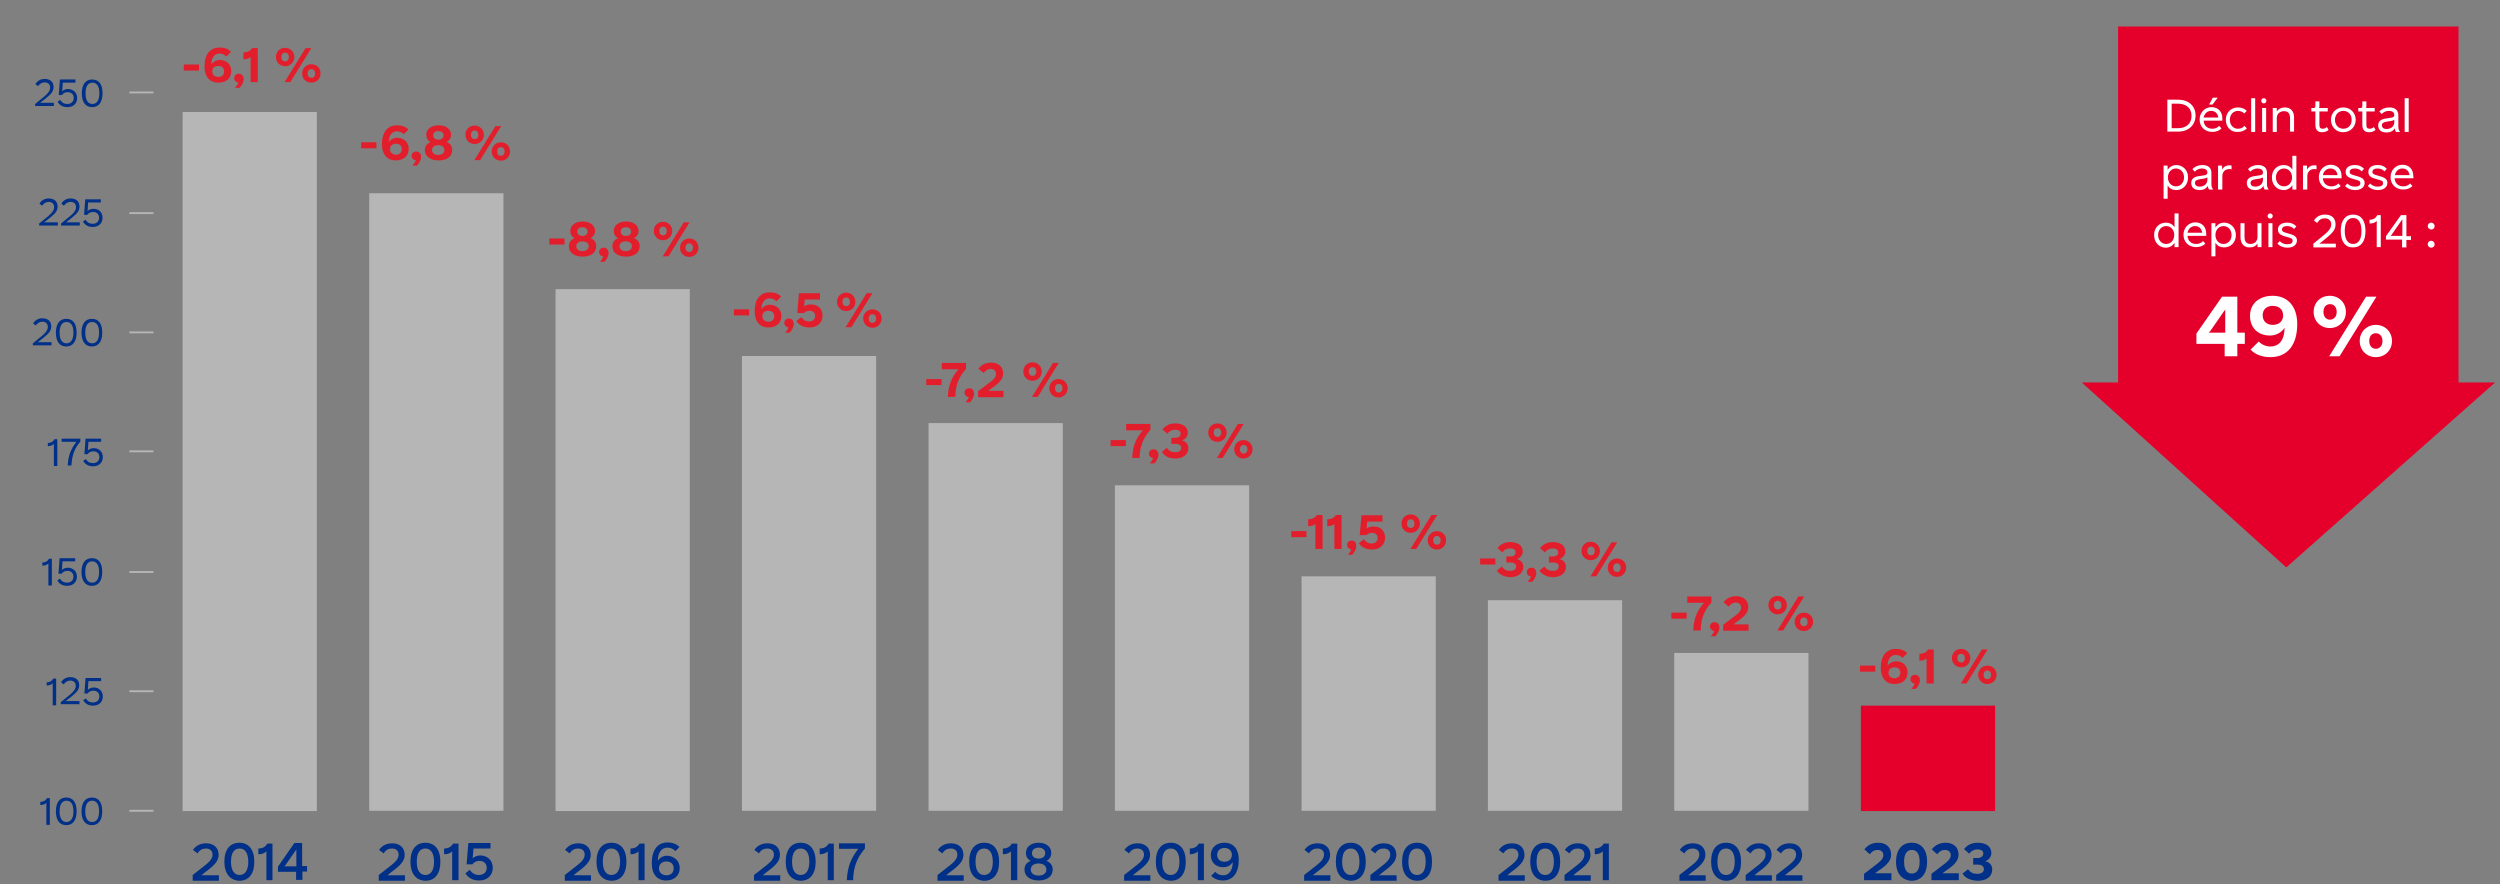 <?xml version="1.0" encoding="utf-8"?>
<!-- Generator: Adobe Illustrator 28.2.0, SVG Export Plug-In . SVG Version: 6.00 Build 0)  -->
<svg version="1.1" id="Layer_1" xmlns="http://www.w3.org/2000/svg" xmlns:xlink="http://www.w3.org/1999/xlink" x="0px" y="0px"
	 viewBox="0 0 868 307" style="enable-background:new 0 0 868 307;" xml:space="preserve">
<rect x="0" y="0" width="868" height="307" fill="#808080" stroke="none"/>
<style type="text/css">
	.st0{fill:none;}
	.st1{enable-background:new    ;}
	.st2{fill:#003087;}
	.st3{fill:#B6B6B7;}
	.st4{fill:#E4002B;}
	.st5{fill:#FFFFFF;}
	.st6{fill:#E31E2C;}
	.st7{fill:none;stroke:#B6B6B7;stroke-width:0.655;stroke-miterlimit:10;}
</style>
<g id="Guides">
</g>
<g id="charts">
	<g>
		<g>
			<line class="st0" x1="54.3" y1="281.5" x2="701.8" y2="281.5"/>
		</g>
		<g>
			<g>
				<g class="st1">
					<path class="st2" d="M17.3,277v9.4h-1.2v-7.7c-0.5,0.6-1.3,0.8-2.1,0.8v-1.1c1.1,0,1.8-0.4,2.3-1.3H17.3z"/>
					<path class="st2" d="M19.4,281.7c0-3.2,1.4-4.8,3.6-4.8c2.3,0,3.6,1.6,3.6,4.8s-1.4,4.8-3.6,4.8
						C20.8,286.5,19.4,284.9,19.4,281.7z M25.5,281.7c0-2.5-0.9-3.7-2.4-3.7c-1.5,0-2.4,1.2-2.4,3.7s0.9,3.7,2.4,3.7
						C24.5,285.4,25.5,284.2,25.5,281.7z"/>
					<path class="st2" d="M28.3,281.7c0-3.2,1.4-4.8,3.6-4.8c2.3,0,3.6,1.6,3.6,4.8s-1.4,4.8-3.6,4.8
						C29.7,286.5,28.3,284.9,28.3,281.7z M34.4,281.7c0-2.5-0.9-3.7-2.4-3.7c-1.5,0-2.4,1.2-2.4,3.7s0.9,3.7,2.4,3.7
						S34.4,284.2,34.4,281.7z"/>
				</g>
				<g class="st1">
					<path class="st2" d="M19.5,235.5v9.4h-1.2v-7.7c-0.5,0.6-1.3,0.8-2.1,0.8v-1.1c1.1,0,1.8-0.4,2.3-1.3H19.5z"/>
				</g>
				<g class="st1">
					<path class="st2" d="M21.1,244.8v-1l3.3-2.7c1.3-1.1,1.9-2,1.9-3c0-1.1-0.7-1.8-1.9-1.8c-0.9,0-1.6,0.4-2.3,1.3l-0.9-0.7
						c0.7-1.2,1.9-1.8,3.2-1.8c2,0,3.1,1.1,3.1,2.8c0,1.2-0.5,2.2-2.4,3.7c-0.8,0.7-1.4,1.1-2.3,1.8h4.8v1.1H21.1z"/>
				</g>
				<g class="st1">
					<path class="st2" d="M35.7,241.8c0,1.9-1.3,3.2-3.4,3.2c-1.6,0-2.8-0.7-3.4-1.9l0.9-0.6c0.6,1,1.4,1.4,2.5,1.4
						c1.3,0,2.2-0.8,2.2-2.1c0-1.2-0.8-2-2.1-2c-0.9,0-1.6,0.4-2,1h-1.1l0.4-5.4h5.4v1.1h-4.4l-0.2,3c0.5-0.5,1.2-0.8,2.1-0.8
						C34.4,238.7,35.7,240,35.7,241.8z"/>
				</g>
				<g class="st1">
					<path class="st2" d="M18,193.9v9.4h-1.2v-7.7c-0.5,0.6-1.3,0.8-2.1,0.8v-1.1c1.1,0,1.8-0.4,2.3-1.3H18z"/>
					<path class="st2" d="M26.7,200.2c0,1.9-1.3,3.2-3.4,3.2c-1.6,0-2.8-0.7-3.4-1.9l0.9-0.6c0.6,1,1.4,1.4,2.5,1.4
						c1.3,0,2.2-0.8,2.2-2.1c0-1.2-0.8-2-2.1-2c-0.9,0-1.6,0.4-2,1h-1.1l0.4-5.4h5.4v1.1h-4.4l-0.2,3c0.5-0.5,1.2-0.8,2.1-0.8
						C25.5,197.2,26.7,198.4,26.7,200.2z"/>
					<path class="st2" d="M28.3,198.6c0-3.2,1.4-4.8,3.6-4.8c2.3,0,3.6,1.6,3.6,4.8s-1.4,4.8-3.6,4.8
						C29.7,203.4,28.3,201.8,28.3,198.6z M34.4,198.6c0-2.5-0.9-3.7-2.4-3.7c-1.5,0-2.4,1.2-2.4,3.7s0.9,3.7,2.4,3.7
						C33.5,202.3,34.4,201.1,34.4,198.6z"/>
				</g>
				<g class="st1">
					<path class="st2" d="M19.9,152.4v9.4h-1.2v-7.7c-0.5,0.6-1.3,0.8-2.1,0.8v-1.1c1.1,0,1.8-0.4,2.3-1.3H19.9z"/>
					<path class="st2" d="M23.5,161.7c0.2-3.5,1-5.6,3-8.3h-5.1v-1.1h6.5v1c-2.1,2.5-2.9,4.8-3.1,8.3H23.5z"/>
					<path class="st2" d="M35.7,158.7c0,1.9-1.3,3.2-3.4,3.2c-1.6,0-2.8-0.7-3.4-1.9l0.9-0.6c0.6,1,1.4,1.4,2.5,1.4
						c1.3,0,2.2-0.8,2.2-2.1c0-1.2-0.8-2-2.1-2c-0.9,0-1.6,0.4-2,1h-1.1l0.4-5.4h5.4v1.1h-4.4l-0.2,3c0.5-0.5,1.2-0.8,2.1-0.8
						C34.4,155.6,35.7,156.9,35.7,158.7z"/>
				</g>
				<g class="st1">
					<path class="st2" d="M11.4,120.2v-1l3.3-2.7c1.3-1.1,1.9-2,1.9-3c0-1.1-0.7-1.8-1.9-1.8c-0.9,0-1.6,0.4-2.3,1.3l-0.9-0.7
						c0.7-1.2,1.9-1.8,3.2-1.8c2,0,3.1,1.1,3.1,2.8c0,1.2-0.5,2.2-2.4,3.7c-0.8,0.7-1.4,1.1-2.3,1.8h4.8v1.1H11.4z"/>
					<path class="st2" d="M19.4,115.5c0-3.2,1.4-4.8,3.6-4.8c2.3,0,3.6,1.6,3.6,4.8s-1.4,4.8-3.6,4.8
						C20.8,120.3,19.4,118.7,19.4,115.5z M25.5,115.5c0-2.5-0.9-3.7-2.4-3.7c-1.5,0-2.4,1.2-2.4,3.7s0.9,3.7,2.4,3.7
						C24.5,119.2,25.5,118,25.5,115.5z"/>
					<path class="st2" d="M28.3,115.5c0-3.2,1.4-4.8,3.6-4.8c2.3,0,3.6,1.6,3.6,4.8s-1.4,4.8-3.6,4.8
						C29.7,120.3,28.3,118.7,28.3,115.5z M34.4,115.5c0-2.5-0.9-3.7-2.4-3.7c-1.5,0-2.4,1.2-2.4,3.7s0.9,3.7,2.4,3.7
						S34.4,118,34.4,115.5z"/>
				</g>
				<g class="st1">
					<path class="st2" d="M13.6,78.6v-1l3.3-2.7c1.3-1.1,1.9-2,1.9-3c0-1.1-0.7-1.8-1.9-1.8c-0.9,0-1.6,0.4-2.3,1.3l-0.9-0.7
						c0.7-1.2,1.9-1.8,3.2-1.8c2,0,3.1,1.1,3.1,2.8c0,1.2-0.5,2.2-2.4,3.7c-0.8,0.7-1.4,1.1-2.3,1.8h4.8v1.1H13.6z"/>
				</g>
				<g class="st1">
					<path class="st2" d="M21.2,78.6v-1l3.3-2.7c1.3-1.1,1.9-2,1.9-3c0-1.1-0.7-1.8-1.9-1.8c-0.9,0-1.6,0.4-2.3,1.3l-0.9-0.7
						c0.7-1.2,1.9-1.8,3.2-1.8c2,0,3.1,1.1,3.1,2.8c0,1.2-0.5,2.2-2.4,3.7c-0.8,0.7-1.4,1.1-2.3,1.8h4.8v1.1H21.2z"/>
				</g>
				<g class="st1">
					<path class="st2" d="M35.6,75.6c0,1.9-1.3,3.2-3.4,3.2c-1.6,0-2.8-0.7-3.4-1.9l0.9-0.6c0.6,1,1.4,1.4,2.5,1.4
						c1.3,0,2.2-0.8,2.2-2.1c0-1.2-0.8-2-2.1-2c-0.9,0-1.6,0.4-2,1h-1.1l0.4-5.4H35v1.1h-4.4l-0.2,3c0.5-0.5,1.2-0.8,2.1-0.8
						C34.4,72.5,35.6,73.8,35.6,75.6z"/>
				</g>
				<g class="st1">
					<path class="st2" d="M12.2,37.1v-1l3.3-2.7c1.3-1.1,1.9-2,1.9-3c0-1.1-0.7-1.8-1.9-1.8c-0.9,0-1.6,0.4-2.3,1.3l-0.9-0.7
						c0.7-1.2,1.9-1.8,3.2-1.8c2,0,3.1,1.1,3.1,2.8c0,1.2-0.5,2.2-2.4,3.7c-0.8,0.7-1.4,1.1-2.3,1.8h4.8v1.1H12.2z"/>
				</g>
				<g class="st1">
					<path class="st2" d="M26.8,34c0,1.9-1.3,3.2-3.4,3.2c-1.6,0-2.8-0.7-3.4-1.9l0.9-0.6c0.6,1,1.4,1.4,2.5,1.4
						c1.3,0,2.2-0.8,2.2-2.1c0-1.2-0.8-2-2.1-2c-0.9,0-1.6,0.4-2,1h-1.1l0.4-5.4h5.4v1.1h-4.4l-0.2,3c0.5-0.5,1.2-0.8,2.1-0.8
						C25.5,31,26.8,32.2,26.8,34z"/>
					<path class="st2" d="M28.4,32.4c0-3.2,1.4-4.8,3.6-4.8c2.3,0,3.6,1.6,3.6,4.8s-1.4,4.8-3.6,4.8C29.8,37.2,28.4,35.6,28.4,32.4z
						 M34.5,32.4c0-2.5-0.9-3.7-2.4-3.7c-1.5,0-2.4,1.2-2.4,3.7s0.9,3.7,2.4,3.7C33.5,36.1,34.5,34.9,34.5,32.4z"/>
				</g>
			</g>
			<line class="st0" x1="46.5" y1="281.5" x2="46.5" y2="32.2"/>
			<g>
				<g>
					<line class="st0" x1="46.5" y1="281.5" x2="62.7" y2="281.5"/>
					<line class="st0" x1="38.7" y1="240" x2="54.9" y2="240"/>
					<line class="st0" x1="38.7" y1="198.4" x2="54.9" y2="198.4"/>
					<line class="st0" x1="38.7" y1="156.9" x2="54.9" y2="156.9"/>
					<line class="st0" x1="38.7" y1="115.3" x2="54.9" y2="115.3"/>
					<line class="st0" x1="38.7" y1="73.8" x2="54.9" y2="73.8"/>
					<line class="st0" x1="38.7" y1="32.2" x2="54.9" y2="32.2"/>
				</g>
			</g>
		</g>
		<g>
			<g>
				<g>
					<rect x="63.4" y="38.9" class="st3" width="46.6" height="242.7"/>
					<rect x="128.2" y="67.1" class="st3" width="46.6" height="214.4"/>
					<rect x="192.9" y="100.4" class="st3" width="46.6" height="181.2"/>
					<rect x="257.6" y="123.6" class="st3" width="46.6" height="157.9"/>
					<rect x="322.4" y="146.9" class="st3" width="46.6" height="134.6"/>
					<rect x="387.1" y="168.5" class="st3" width="46.6" height="113"/>
					<rect x="451.9" y="200.1" class="st3" width="46.6" height="81.4"/>
					<rect x="516.6" y="208.4" class="st3" width="46.6" height="73.1"/>
					<rect x="581.3" y="226.7" class="st3" width="46.6" height="54.8"/>
					<rect x="646.1" y="245" class="st4" width="46.6" height="36.6"/>
				</g>
			</g>
		</g>
		<g>
			<g class="st1">
				<path class="st2" d="M647.2,305.6v-2.2l4.7-3.6c1.4-1.1,2-1.9,2-2.9c0-1.1-0.8-1.8-2-1.8c-1,0-1.9,0.4-2.7,1.5l-1.9-1.7
					c1.2-1.5,2.7-2.3,4.8-2.3c2.8,0,4.5,1.6,4.5,4.1c0,1.6-0.8,3-3.1,4.7c-0.8,0.6-1.9,1.3-2.5,1.8h5.7v2.4H647.2z"/>
				<path class="st2" d="M658.3,299.2c0-4.2,2.1-6.6,5.4-6.6c3.4,0,5.4,2.4,5.4,6.6s-2.1,6.6-5.4,6.6
					C660.5,305.7,658.3,303.4,658.3,299.2z M666.5,299.2c0-2.8-1-4.1-2.7-4.1c-1.7,0-2.7,1.3-2.7,4.1c0,2.8,1,4.1,2.7,4.1
					C665.5,303.3,666.5,301.9,666.5,299.2z"/>
				<path class="st2" d="M670.6,305.6v-2.2l4.7-3.6c1.4-1.1,2-1.9,2-2.9c0-1.1-0.8-1.8-2-1.8c-1,0-1.9,0.4-2.7,1.5l-1.9-1.7
					c1.2-1.5,2.8-2.3,4.8-2.3c2.8,0,4.5,1.6,4.5,4.1c0,1.6-0.8,3-3.1,4.7c-0.8,0.6-1.9,1.3-2.5,1.8h5.7v2.4H670.6z"/>
				<path class="st2" d="M681.4,303.3l1.9-1.5c0.9,1.2,1.8,1.6,3.2,1.6c1.4,0,2.3-0.6,2.3-1.6c0-1.1-0.8-1.6-2.2-1.6h-1.5v-2.3h1.5
					c1.2,0,2-0.6,2-1.6c0-0.9-0.8-1.4-2-1.4c-1.2,0-2.1,0.5-2.9,1.5l-1.8-1.6c1.2-1.5,2.8-2.2,4.8-2.2c3,0,4.7,1.4,4.7,3.6
					c0,1.3-1,2.5-2.2,2.8c1.6,0.3,2.5,1.4,2.5,2.9c0,2.4-1.9,3.9-5,3.9C684.2,305.7,682.3,304.9,681.4,303.3z"/>
			</g>
			<g class="st1">
				<path class="st2" d="M583.1,305.6v-1.8l4.6-3.6c1.6-1.3,2.3-2.3,2.3-3.5c0-1.3-0.9-2.1-2.3-2.1c-1.1,0-2.1,0.4-2.9,1.7l-1.6-1.2
					c1.1-1.6,2.7-2.3,4.6-2.3c2.7,0,4.3,1.6,4.3,4c0,1.6-0.8,3-3.2,4.9c-1,0.8-1.9,1.4-2.8,2.2h6.1v1.9H583.1z"/>
				<path class="st2" d="M594.1,299.2c0-4.3,2-6.6,5.2-6.6c3.2,0,5.2,2.3,5.2,6.6s-2,6.6-5.2,6.6
					C596.2,305.7,594.1,303.4,594.1,299.2z M602.3,299.2c0-3.1-1.2-4.6-3-4.6c-1.9,0-3,1.5-3,4.6s1.2,4.6,3,4.6
					S602.3,302.3,602.3,299.2z"/>
				<path class="st2" d="M606.1,305.6v-1.8l4.6-3.6c1.6-1.3,2.3-2.3,2.3-3.5c0-1.3-0.9-2.1-2.3-2.1c-1.1,0-2.1,0.4-2.9,1.7l-1.6-1.2
					c1.1-1.6,2.7-2.3,4.6-2.3c2.7,0,4.3,1.6,4.3,4c0,1.6-0.8,3-3.2,4.9c-1,0.8-1.9,1.4-2.8,2.2h6.1v1.9H606.1z"/>
				<path class="st2" d="M616.7,305.6v-1.8l4.6-3.6c1.6-1.3,2.3-2.3,2.3-3.5c0-1.3-0.9-2.1-2.3-2.1c-1.1,0-2.1,0.4-2.9,1.7l-1.6-1.2
					c1.1-1.6,2.7-2.3,4.6-2.3c2.7,0,4.3,1.6,4.3,4c0,1.6-0.8,3-3.2,4.9c-1,0.8-1.9,1.4-2.8,2.2h6.1v1.9H616.7z"/>
			</g>
			<g class="st1">
				<path class="st2" d="M520.3,305.6v-1.8l4.6-3.6c1.6-1.3,2.3-2.3,2.3-3.5c0-1.3-0.9-2.1-2.3-2.1c-1.1,0-2.1,0.4-2.9,1.7l-1.6-1.2
					c1.1-1.6,2.7-2.3,4.6-2.3c2.7,0,4.3,1.6,4.3,4c0,1.6-0.8,3-3.2,4.9c-1,0.8-1.9,1.4-2.8,2.2h6.1v1.9H520.3z"/>
				<path class="st2" d="M531.3,299.2c0-4.3,2-6.6,5.2-6.6c3.2,0,5.2,2.3,5.2,6.6s-2,6.6-5.2,6.6
					C533.3,305.7,531.3,303.4,531.3,299.2z M539.5,299.2c0-3.1-1.2-4.6-3-4.6c-1.9,0-3,1.5-3,4.6s1.2,4.6,3,4.6
					S539.5,302.3,539.5,299.2z"/>
				<path class="st2" d="M543.2,305.6v-1.8l4.6-3.6c1.6-1.3,2.3-2.3,2.3-3.5c0-1.3-0.9-2.1-2.3-2.1c-1.1,0-2.1,0.4-2.9,1.7l-1.6-1.2
					c1.1-1.6,2.7-2.3,4.6-2.3c2.7,0,4.3,1.6,4.3,4c0,1.6-0.8,3-3.2,4.9c-1,0.8-1.9,1.4-2.8,2.2h6.1v1.9H543.2z"/>
				<path class="st2" d="M558.6,292.8v12.8h-2.1v-10c-0.7,0.7-1.7,1-2.8,1v-2c1.5,0,2.5-0.6,3.1-1.7H558.6z"/>
			</g>
			<g class="st1">
				<path class="st2" d="M452.8,305.6v-1.8l4.6-3.6c1.6-1.3,2.3-2.3,2.3-3.5c0-1.3-0.9-2.1-2.3-2.1c-1.1,0-2.1,0.4-2.9,1.7l-1.6-1.2
					c1.1-1.6,2.7-2.3,4.6-2.3c2.7,0,4.3,1.6,4.3,4c0,1.6-0.8,3-3.2,4.9c-1,0.8-1.9,1.4-2.8,2.2h6.1v1.9H452.8z"/>
				<path class="st2" d="M463.8,299.2c0-4.3,2-6.6,5.2-6.6c3.2,0,5.2,2.3,5.2,6.6s-2,6.6-5.2,6.6
					C465.8,305.7,463.8,303.4,463.8,299.2z M472,299.2c0-3.1-1.2-4.6-3-4.6c-1.9,0-3,1.5-3,4.6s1.2,4.6,3,4.6S472,302.3,472,299.2z"
					/>
				<path class="st2" d="M475.8,305.6v-1.8l4.6-3.6c1.6-1.3,2.3-2.3,2.3-3.5c0-1.3-0.9-2.1-2.3-2.1c-1.1,0-2.1,0.4-2.9,1.7l-1.6-1.2
					c1.1-1.6,2.7-2.3,4.6-2.3c2.7,0,4.3,1.6,4.3,4c0,1.6-0.8,3-3.2,4.9c-1,0.8-1.9,1.4-2.8,2.2h6.1v1.9H475.8z"/>
				<path class="st2" d="M486.8,299.2c0-4.3,2-6.6,5.2-6.6c3.2,0,5.2,2.3,5.2,6.6s-2,6.6-5.2,6.6
					C488.8,305.7,486.8,303.4,486.8,299.2z M495,299.2c0-3.1-1.2-4.6-3-4.6c-1.9,0-3,1.5-3,4.6s1.2,4.6,3,4.6S495,302.3,495,299.2z"
					/>
			</g>
			<g class="st1">
				<path class="st2" d="M390.3,305.6v-1.8l4.6-3.6c1.6-1.3,2.3-2.3,2.3-3.5c0-1.3-0.9-2.1-2.3-2.1c-1.1,0-2.1,0.4-2.9,1.7l-1.6-1.2
					c1.1-1.6,2.7-2.3,4.6-2.3c2.7,0,4.3,1.6,4.3,4c0,1.6-0.8,3-3.2,4.9c-1,0.8-1.9,1.4-2.8,2.2h6.1v1.9H390.3z"/>
				<path class="st2" d="M401.3,299.2c0-4.3,2-6.6,5.2-6.6c3.2,0,5.2,2.3,5.2,6.6s-2,6.6-5.2,6.6
					C403.4,305.7,401.3,303.4,401.3,299.2z M409.5,299.2c0-3.1-1.2-4.6-3-4.6c-1.9,0-3,1.5-3,4.6s1.2,4.6,3,4.6
					S409.5,302.3,409.5,299.2z"/>
				<path class="st2" d="M418,292.8v12.8h-2.1v-10c-0.7,0.7-1.7,1-2.8,1v-2c1.5,0,2.5-0.6,3.1-1.7H418z"/>
				<path class="st2" d="M430.1,298.5c0,4.6-2,7.2-5.5,7.2c-1.7,0-3.1-0.6-4.1-1.6l1.4-1.4c0.8,0.8,1.6,1.2,2.8,1.2
					c2,0,3.3-1.7,3.3-4.6c-0.6,1.1-1.8,1.8-3.3,1.8c-2.6,0-4.3-1.7-4.3-4.2c0-2.6,1.9-4.3,4.7-4.3
					C428.3,292.6,430.1,294.8,430.1,298.5z M427.7,296.8c0-1.4-1-2.4-2.6-2.4c-1.5,0-2.5,1-2.5,2.4c0,1.5,1,2.4,2.5,2.4
					C426.7,299.2,427.7,298.3,427.7,296.8z"/>
			</g>
			<g class="st1">
				<path class="st2" d="M325.5,305.6v-1.8l4.6-3.6c1.6-1.3,2.3-2.3,2.3-3.5c0-1.3-0.9-2.1-2.3-2.1c-1.1,0-2.1,0.4-2.9,1.7l-1.6-1.2
					c1.1-1.6,2.7-2.3,4.6-2.3c2.7,0,4.3,1.6,4.3,4c0,1.6-0.8,3-3.2,4.9c-1,0.8-1.9,1.4-2.8,2.2h6.1v1.9H325.5z"/>
				<path class="st2" d="M336.5,299.2c0-4.3,2-6.6,5.2-6.6c3.2,0,5.2,2.3,5.2,6.6s-2,6.6-5.2,6.6
					C338.5,305.7,336.5,303.4,336.5,299.2z M344.7,299.2c0-3.1-1.2-4.6-3-4.6c-1.9,0-3,1.5-3,4.6s1.2,4.6,3,4.6
					S344.7,302.3,344.7,299.2z"/>
				<path class="st2" d="M353.2,292.8v12.8H351v-10c-0.7,0.7-1.7,1-2.8,1v-2c1.5,0,2.5-0.6,3.1-1.7H353.2z"/>
				<path class="st2" d="M355.7,301.9c0-1.5,0.8-2.5,2.2-3c-1.1-0.5-1.7-1.5-1.7-2.8c0-2,1.7-3.5,4.4-3.5c2.7,0,4.4,1.5,4.4,3.5
					c0,1.3-0.6,2.3-1.7,2.8c1.4,0.5,2.2,1.6,2.2,3c0,2.3-1.9,3.8-4.9,3.8C357.6,305.7,355.7,304.2,355.7,301.9z M363.3,301.9
					c0-1.3-1.1-2.1-2.7-2.1c-1.7,0-2.7,0.8-2.7,2.1c0,1.3,1,2.1,2.7,2.1C362.3,304,363.3,303.2,363.3,301.9z M362.9,296.2
					c0-1.1-0.9-1.9-2.3-1.9c-1.4,0-2.3,0.8-2.3,1.9c0,1.2,0.9,1.9,2.3,1.9C362,298.1,362.9,297.4,362.9,296.2z"/>
			</g>
			<g class="st1">
				<path class="st2" d="M261.8,305.6v-1.8l4.6-3.6c1.6-1.3,2.3-2.3,2.3-3.5c0-1.3-0.9-2.1-2.3-2.1c-1.1,0-2.1,0.4-2.9,1.7l-1.6-1.2
					c1.1-1.6,2.7-2.3,4.6-2.3c2.7,0,4.3,1.6,4.3,4c0,1.6-0.8,3-3.2,4.9c-1,0.8-1.9,1.4-2.8,2.2h6.1v1.9H261.8z"/>
				<path class="st2" d="M272.8,299.2c0-4.3,2-6.6,5.2-6.6c3.2,0,5.2,2.3,5.2,6.6s-2,6.6-5.2,6.6
					C274.8,305.7,272.8,303.4,272.8,299.2z M281,299.2c0-3.1-1.2-4.6-3-4.6c-1.9,0-3,1.5-3,4.6s1.2,4.6,3,4.6S281,302.3,281,299.2z"
					/>
				<path class="st2" d="M289.5,292.8v12.8h-2.1v-10c-0.7,0.7-1.7,1-2.8,1v-2c1.5,0,2.5-0.6,3.1-1.7H289.5z"/>
				<path class="st2" d="M294,305.6c0.3-4.6,1.3-7.4,4-10.9h-6.7v-1.9h9v1.8c-2.7,3.2-4,6.3-4.1,11H294z"/>
			</g>
			<g class="st1">
				<path class="st2" d="M196.1,305.6v-1.8l4.6-3.6c1.6-1.3,2.3-2.3,2.3-3.5c0-1.3-0.9-2.1-2.3-2.1c-1.1,0-2.1,0.4-2.9,1.7l-1.6-1.2
					c1.1-1.6,2.7-2.3,4.6-2.3c2.7,0,4.3,1.6,4.3,4c0,1.6-0.8,3-3.2,4.9c-1,0.8-1.9,1.4-2.8,2.2h6.1v1.9H196.1z"/>
				<path class="st2" d="M207.1,299.2c0-4.3,2-6.6,5.2-6.6c3.2,0,5.2,2.3,5.2,6.6s-2,6.6-5.2,6.6
					C209.1,305.7,207.1,303.4,207.1,299.2z M215.3,299.2c0-3.1-1.2-4.6-3-4.6c-1.9,0-3,1.5-3,4.6s1.2,4.6,3,4.6
					S215.3,302.3,215.3,299.2z"/>
				<path class="st2" d="M223.8,292.8v12.8h-2.1v-10c-0.7,0.7-1.7,1-2.8,1v-2c1.5,0,2.5-0.6,3.1-1.7H223.8z"/>
				<path class="st2" d="M236,301.4c0,2.6-1.9,4.3-4.7,4.3c-3.2,0-5-2.2-5-6c0-4.6,2-7.2,5.5-7.2c1.7,0,3.2,0.6,4.1,1.6l-1.4,1.4
					c-0.8-0.8-1.6-1.2-2.8-1.2c-2,0-3.3,1.7-3.3,4.6c0.6-1.1,1.8-1.8,3.3-1.8C234.3,297.3,236,299,236,301.4z M233.9,301.5
					c0-1.5-1-2.4-2.5-2.4c-1.6,0-2.6,1-2.6,2.4c0,1.4,1,2.4,2.6,2.4C232.9,303.9,233.9,303,233.9,301.5z"/>
			</g>
			<g class="st1">
				<path class="st2" d="M131.5,305.6v-1.8l4.6-3.6c1.6-1.3,2.3-2.3,2.3-3.5c0-1.3-0.9-2.1-2.3-2.1c-1.1,0-2.1,0.4-2.9,1.7l-1.6-1.2
					c1.1-1.6,2.7-2.3,4.6-2.3c2.7,0,4.3,1.6,4.3,4c0,1.6-0.8,3-3.2,4.9c-1,0.8-1.9,1.4-2.8,2.2h6.1v1.9H131.5z"/>
				<path class="st2" d="M142.5,299.2c0-4.3,2-6.6,5.2-6.6c3.2,0,5.2,2.3,5.2,6.6s-2,6.6-5.2,6.6
					C144.5,305.7,142.5,303.4,142.5,299.2z M150.7,299.2c0-3.1-1.2-4.6-3-4.6c-1.9,0-3,1.5-3,4.6s1.2,4.6,3,4.6
					S150.7,302.3,150.7,299.2z"/>
				<path class="st2" d="M159.2,292.8v12.8H157v-10c-0.7,0.7-1.7,1-2.8,1v-2c1.5,0,2.5-0.6,3.1-1.7H159.2z"/>
				<path class="st2" d="M171.1,301.3c0,2.6-1.9,4.4-4.7,4.4c-2.2,0-3.9-0.9-4.8-2.5l1.5-1.2c0.9,1.3,1.9,1.8,3.2,1.8
					c1.6,0,2.7-1,2.7-2.5c0-1.4-1-2.4-2.5-2.4c-1.1,0-1.9,0.4-2.5,1.2h-2l0.6-7.4h7.7v1.9h-5.9l-0.3,3.4c0.7-0.6,1.6-1,2.8-1
					C169.4,297.1,171.1,298.9,171.1,301.3z"/>
			</g>
			<g class="st1">
				<path class="st2" d="M66.9,305.6v-1.8l4.6-3.6c1.6-1.3,2.3-2.3,2.3-3.5c0-1.3-0.9-2.1-2.3-2.1c-1.1,0-2.1,0.4-2.9,1.7l-1.6-1.2
					c1.1-1.6,2.7-2.3,4.6-2.3c2.7,0,4.3,1.6,4.3,4c0,1.6-0.8,3-3.2,4.9c-1,0.8-1.9,1.4-2.8,2.2h6.1v1.9H66.9z"/>
				<path class="st2" d="M77.9,299.2c0-4.3,2-6.6,5.2-6.6c3.2,0,5.2,2.3,5.2,6.6s-2,6.6-5.2,6.6C80,305.7,77.9,303.4,77.9,299.2z
					 M86.2,299.2c0-3.1-1.2-4.6-3-4.6c-1.9,0-3,1.5-3,4.6s1.2,4.6,3,4.6S86.2,302.3,86.2,299.2z"/>
				<path class="st2" d="M94.6,292.8v12.8h-2.1v-10c-0.7,0.7-1.7,1-2.8,1v-2c1.5,0,2.5-0.6,3.1-1.7H94.6z"/>
				<path class="st2" d="M102.8,305.6v-2.9h-6.3v-1.8l5.7-8.2h2.7v8h1.7v1.9H105v2.9H102.8z M99.3,300.8h3.6v-5.3c0-0.2,0-0.4,0-0.6
					c-0.1,0.2-0.2,0.4-0.4,0.6l-3.4,4.9c-0.1,0.2,0,0.1-0.4,0.5C99,300.8,99.1,300.8,99.3,300.8z"/>
			</g>
		</g>
	</g>
</g>
<g id="other_content">
	<g>
		<rect x="735.4" y="9.2" class="st4" width="118.2" height="126"/>
		<polygon class="st4" points="793.8,197 722.8,132.8 866.3,132.8 		"/>
		<g class="st1">
			<path class="st5" d="M752.5,45.8V34.6h3.7c3.7,0,6.1,2.2,6.1,5.5c0,3.4-2.5,5.6-6.1,5.6H752.5z M754,44.5h2.3
				c2.8,0,4.6-1.6,4.6-4.3S759,36,756.2,36H754V44.5z"/>
			<path class="st5" d="M771.6,41.9h-6.5c0.1,1.7,1.3,2.8,3,2.8c1,0,1.7-0.3,2.4-1l0.8,0.9c-0.8,0.8-1.9,1.2-3.2,1.2
				c-2.6,0-4.4-1.8-4.4-4.3c0-2.4,1.8-4.3,4.1-4.3c2.4,0,3.8,1.6,3.8,4C771.6,41.6,771.6,41.8,771.6,41.9z M770.2,40.8
				c-0.2-1.4-1.1-2.3-2.5-2.3c-1.3,0-2.3,0.9-2.6,2.3H770.2z M770,33.9l-1.8,2.4h-1.2l1.3-2.4H770z"/>
			<path class="st5" d="M772.8,41.6c0-2.5,1.8-4.3,4.2-4.3c1.2,0,2.3,0.4,3.1,1.2l-0.9,0.9c-0.6-0.6-1.3-0.9-2.2-0.9
				c-1.6,0-2.8,1.3-2.8,3.1s1.2,3.1,2.8,3.1c1,0,1.6-0.3,2.3-1l0.8,0.9c-0.8,0.8-1.9,1.2-3.1,1.2C774.6,46,772.8,44.1,772.8,41.6z"
				/>
			<path class="st5" d="M781.6,45.8V34.1h1.4v11.7H781.6z"/>
			<path class="st5" d="M785.1,35c0-0.5,0.4-0.9,0.9-0.9c0.5,0,0.9,0.4,0.9,0.9c0,0.5-0.4,0.9-0.9,0.9
				C785.5,35.9,785.1,35.5,785.1,35z M785.4,45.8v-8.3h1.4v8.3H785.4z"/>
			<path class="st5" d="M789.1,45.8v-8.3h1.4v1.2c0.6-0.9,1.6-1.4,2.8-1.4c2,0,3.2,1.3,3.2,3.5v4.9h-1.4V41c0-1.6-0.7-2.4-2.1-2.4
				c-1.5,0-2.5,1-2.5,2.4v4.8H789.1z"/>
			<path class="st5" d="M803.9,43.4v-4.7h-1.4v-1.2h0.8c0.4,0,0.6-0.2,0.6-0.7v-1.6h1.4v1.6c0,0.3,0,0.5-0.1,0.7h3v1.2h-2.9v4.6
				c0,1,0.3,1.4,1.2,1.4c0.5,0,0.9-0.2,1.4-0.6l0.6,1c-0.7,0.6-1.4,0.8-2.2,0.8C804.8,46,803.9,45.1,803.9,43.4z"/>
			<path class="st5" d="M809.3,41.6c0-2.4,1.8-4.3,4.3-4.3c2.5,0,4.3,1.9,4.3,4.3s-1.8,4.3-4.3,4.3C811.1,46,809.3,44,809.3,41.6z
				 M816.5,41.6c0-1.8-1.2-3.1-2.9-3.1c-1.7,0-2.9,1.3-2.9,3.1c0,1.8,1.2,3.1,2.9,3.1C815.3,44.7,816.5,43.5,816.5,41.6z"/>
			<path class="st5" d="M820.2,43.4v-4.7h-1.4v-1.2h0.8c0.4,0,0.6-0.2,0.6-0.7v-1.6h1.4v1.6c0,0.3,0,0.5-0.1,0.7h3v1.2h-2.9v4.6
				c0,1,0.3,1.4,1.2,1.4c0.5,0,0.9-0.2,1.4-0.6l0.6,1c-0.7,0.6-1.4,0.8-2.2,0.8C821.1,46,820.2,45.1,820.2,43.4z"/>
			<path class="st5" d="M825.7,43.5c0-1.4,1-2.2,3-2.4l1.3-0.2c1-0.1,1.3-0.4,1.3-1c0-0.9-0.7-1.4-1.9-1.4c-1,0-1.8,0.4-2.5,1.1
				l-0.8-0.9c0.9-0.9,2-1.4,3.5-1.4c2,0,3.1,1,3.1,2.7v3.8c0,0.9,0.1,1.3,0.6,2h-1.4c-0.3-0.4-0.4-0.7-0.4-1.3
				c-0.6,1-1.6,1.5-2.8,1.5C826.7,46,825.7,45.1,825.7,43.5z M831.3,42.4v-0.8c-0.3,0.2-0.6,0.3-1.1,0.4l-1.3,0.2
				c-1.3,0.2-1.9,0.5-1.9,1.3c0,0.8,0.6,1.3,1.6,1.3C830.2,44.8,831.3,43.8,831.3,42.4z"/>
			<path class="st5" d="M834.9,45.8V34.1h1.4v11.7H834.9z"/>
		</g>
		<g class="st1">
			<path class="st5" d="M751.2,69V57.5h1.4V59c0.7-1.1,1.8-1.7,3-1.7c2.3,0,4.1,1.8,4.1,4.3S758,66,755.6,66c-1.3,0-2.3-0.5-3-1.6
				V69H751.2z M758.3,61.6c0-1.8-1.2-3.1-2.8-3.1c-1.6,0-2.8,1.3-2.8,3.1c0,1.8,1.2,3.1,2.8,3.1C757.1,64.7,758.3,63.4,758.3,61.6z"
				/>
			<path class="st5" d="M760.8,63.5c0-1.4,1-2.2,3-2.4l1.3-0.2c1-0.1,1.3-0.4,1.3-1c0-0.9-0.7-1.4-1.9-1.4c-1,0-1.8,0.4-2.5,1.1
				l-0.8-0.9c0.9-0.9,2-1.4,3.5-1.4c2,0,3.1,1,3.1,2.7v3.8c0,0.9,0.1,1.3,0.6,2h-1.4c-0.3-0.4-0.4-0.7-0.4-1.3
				c-0.6,1-1.6,1.5-2.8,1.5C761.8,66,760.8,65.1,760.8,63.5z M766.4,62.4v-0.8c-0.3,0.2-0.6,0.3-1.1,0.4l-1.3,0.2
				c-1.3,0.2-1.9,0.5-1.9,1.3c0,0.8,0.6,1.3,1.6,1.3C765.3,64.8,766.4,63.8,766.4,62.4z"/>
			<path class="st5" d="M770.1,65.8v-8.3h1.4v1.4c0.4-0.8,1.2-1.5,2.5-1.5c0.3,0,0.6,0,0.8,0.1v1.3c-0.2-0.1-0.5-0.1-0.8-0.1
				c-1.7,0-2.4,1.3-2.4,2.4v4.7H770.1z"/>
			<path class="st5" d="M780.1,63.5c0-1.4,1-2.2,3-2.4l1.3-0.2c1-0.1,1.3-0.4,1.3-1c0-0.9-0.7-1.4-1.9-1.4c-1,0-1.8,0.4-2.5,1.1
				l-0.8-0.9c0.9-0.9,2-1.4,3.5-1.4c2,0,3.1,1,3.1,2.7v3.8c0,0.9,0.1,1.3,0.6,2h-1.4c-0.3-0.4-0.4-0.7-0.4-1.3
				c-0.6,1-1.6,1.5-2.8,1.5C781.1,66,780.1,65.1,780.1,63.5z M785.7,62.4v-0.8c-0.3,0.2-0.6,0.3-1.1,0.4l-1.3,0.2
				c-1.3,0.2-1.9,0.5-1.9,1.3c0,0.8,0.6,1.3,1.6,1.3C784.6,64.8,785.7,63.8,785.7,62.4z"/>
			<path class="st5" d="M788.8,61.6c0-2.5,1.7-4.3,4.1-4.3c1.2,0,2.3,0.5,3,1.6v-4.8h1.4v11.7h-1.4v-1.5c-0.7,1.1-1.8,1.7-3,1.7
				C790.5,66,788.8,64.1,788.8,61.6z M795.8,61.6c0-1.8-1.2-3.1-2.8-3.1c-1.6,0-2.8,1.3-2.8,3.1c0,1.8,1.2,3.1,2.8,3.1
				C794.6,64.7,795.8,63.4,795.8,61.6z"/>
			<path class="st5" d="M799.6,65.8v-8.3h1.4v1.4c0.4-0.8,1.2-1.5,2.5-1.5c0.3,0,0.6,0,0.8,0.1v1.3c-0.2-0.1-0.5-0.1-0.8-0.1
				c-1.7,0-2.4,1.3-2.4,2.4v4.7H799.6z"/>
			<path class="st5" d="M813,61.9h-6.5c0.1,1.7,1.3,2.8,3,2.8c1,0,1.7-0.3,2.4-1l0.8,0.9c-0.8,0.8-1.9,1.2-3.2,1.2
				c-2.6,0-4.4-1.8-4.4-4.3c0-2.4,1.8-4.3,4.1-4.3c2.4,0,3.8,1.6,3.8,4C813,61.6,813,61.8,813,61.9z M811.6,60.8
				c-0.2-1.4-1.1-2.3-2.5-2.3c-1.3,0-2.3,0.9-2.6,2.3H811.6z"/>
			<path class="st5" d="M814.2,64.6l0.8-0.9c0.7,0.7,1.5,1.1,2.6,1.1c1.3,0,1.9-0.4,1.9-1.2c0-0.7-0.3-0.9-1.9-1.3l-0.3-0.1
				c-2.1-0.5-2.9-1.2-2.9-2.5c0-1.5,1.2-2.4,3.2-2.4c1.4,0,2.3,0.4,3.2,1.3l-0.8,0.9c-0.7-0.7-1.4-1-2.4-1c-1.1,0-1.8,0.4-1.8,1.2
				c0,0.6,0.4,0.9,2,1.3l0.3,0.1c2.1,0.5,2.9,1.2,2.9,2.4c0,1.5-1.3,2.5-3.3,2.5C816.2,66,815.1,65.5,814.2,64.6z"/>
			<path class="st5" d="M822.1,64.6l0.8-0.9c0.7,0.7,1.5,1.1,2.6,1.1c1.3,0,1.9-0.4,1.9-1.2c0-0.7-0.3-0.9-1.9-1.3l-0.3-0.1
				c-2.1-0.5-2.9-1.2-2.9-2.5c0-1.5,1.2-2.4,3.2-2.4c1.4,0,2.3,0.4,3.2,1.3l-0.8,0.9c-0.7-0.7-1.4-1-2.4-1c-1.1,0-1.8,0.4-1.8,1.2
				c0,0.6,0.4,0.9,2,1.3l0.3,0.1c2.1,0.5,2.9,1.2,2.9,2.4c0,1.5-1.3,2.5-3.3,2.5C824.1,66,823,65.5,822.1,64.6z"/>
			<path class="st5" d="M837.9,61.9h-6.5c0.1,1.7,1.3,2.8,3,2.8c1,0,1.7-0.3,2.4-1l0.8,0.9c-0.8,0.8-1.9,1.2-3.2,1.2
				c-2.6,0-4.4-1.8-4.4-4.3c0-2.4,1.8-4.3,4.1-4.3c2.4,0,3.8,1.6,3.8,4C838,61.6,838,61.8,837.9,61.9z M836.6,60.8
				c-0.2-1.4-1.1-2.3-2.5-2.3c-1.3,0-2.3,0.9-2.6,2.3H836.6z"/>
		</g>
		<g class="st1">
			<path class="st5" d="M747.9,81.6c0-2.5,1.7-4.3,4.1-4.3c1.2,0,2.3,0.5,3,1.6v-4.8h1.4v11.7h-1.4v-1.5c-0.7,1.1-1.8,1.7-3,1.7
				C749.6,86,747.9,84.1,747.9,81.6z M754.9,81.6c0-1.8-1.2-3.1-2.8-3.1s-2.8,1.3-2.8,3.1c0,1.8,1.2,3.1,2.8,3.1
				S754.9,83.4,754.9,81.6z"/>
			<path class="st5" d="M766,81.9h-6.5c0.1,1.7,1.3,2.8,3,2.8c1,0,1.7-0.3,2.4-1l0.8,0.9c-0.8,0.8-1.9,1.2-3.2,1.2
				c-2.6,0-4.4-1.8-4.4-4.3c0-2.4,1.8-4.3,4.1-4.3c2.4,0,3.8,1.6,3.8,4C766,81.6,766,81.8,766,81.9z M764.6,80.8
				c-0.2-1.4-1.1-2.3-2.5-2.3c-1.3,0-2.3,0.9-2.6,2.3H764.6z"/>
			<path class="st5" d="M767.8,89V77.5h1.4V79c0.7-1.1,1.8-1.7,3-1.7c2.3,0,4.1,1.8,4.1,4.3s-1.7,4.3-4.1,4.3c-1.3,0-2.3-0.5-3-1.6
				V89H767.8z M774.8,81.6c0-1.8-1.2-3.1-2.8-3.1s-2.8,1.3-2.8,3.1c0,1.8,1.2,3.1,2.8,3.1S774.8,83.4,774.8,81.6z"/>
			<path class="st5" d="M777.9,82.4v-4.9h1.4v4.8c0,1.6,0.7,2.4,2.1,2.4c1.4,0,2.4-1,2.4-2.4v-4.8h1.4v8.3h-1.4v-1.3
				c-0.6,1-1.5,1.4-2.7,1.4C779.2,86,777.9,84.6,777.9,82.4z"/>
			<path class="st5" d="M787.3,75c0-0.5,0.4-0.9,0.9-0.9c0.5,0,0.9,0.4,0.9,0.9c0,0.5-0.4,0.9-0.9,0.9
				C787.7,75.9,787.3,75.5,787.3,75z M787.6,85.8v-8.3h1.4v8.3H787.6z"/>
			<path class="st5" d="M790.7,84.6l0.8-0.9c0.7,0.7,1.5,1.1,2.6,1.1c1.3,0,1.9-0.4,1.9-1.2c0-0.7-0.3-0.9-1.9-1.3l-0.3-0.1
				c-2.1-0.5-2.9-1.2-2.9-2.5c0-1.5,1.2-2.4,3.2-2.4c1.4,0,2.3,0.4,3.2,1.3l-0.8,0.9c-0.7-0.7-1.4-1-2.4-1c-1.1,0-1.8,0.4-1.8,1.2
				c0,0.6,0.4,0.9,2,1.3l0.3,0.1c2.1,0.5,2.9,1.2,2.9,2.4c0,1.5-1.3,2.5-3.3,2.5C792.7,86,791.6,85.5,790.7,84.6z"/>
			<path class="st5" d="M803.2,85.8v-1.2l3.9-3.2c1.6-1.3,2.3-2.4,2.3-3.5c0-1.3-0.9-2.1-2.2-2.1c-1.1,0-1.9,0.4-2.7,1.6l-1.1-0.8
				c0.8-1.4,2.2-2.1,3.9-2.1c2.3,0,3.6,1.3,3.6,3.4c0,1.5-0.6,2.6-2.9,4.5c-1,0.8-1.6,1.3-2.7,2.2h5.7v1.3H803.2z"/>
			<path class="st5" d="M812.7,80.2c0-3.8,1.7-5.7,4.3-5.7c2.7,0,4.3,2,4.3,5.7c0,3.8-1.7,5.7-4.3,5.7C814.4,86,812.7,84,812.7,80.2
				z M819.9,80.2c0-3-1.1-4.5-2.9-4.5c-1.8,0-2.9,1.4-2.9,4.5c0,3,1.1,4.5,2.9,4.5S819.9,83.2,819.9,80.2z"/>
			<path class="st5" d="M826.6,74.6v11.2h-1.4v-9.1c-0.6,0.7-1.5,0.9-2.5,0.9v-1.3c1.3,0,2.1-0.5,2.7-1.6H826.6z"/>
			<path class="st5" d="M834,85.8v-2.6h-5.6V82l5.2-7.3h1.9v7.3h1.6v1.3h-1.6v2.6H834z M830.5,81.9h3.6v-5.3c0-0.2,0-0.4,0-0.5
				c-0.1,0.2-0.2,0.4-0.4,0.6l-3.4,4.9c-0.1,0.1,0,0-0.3,0.4C830.1,81.9,830.3,81.9,830.5,81.9z"/>
			<path class="st5" d="M842.9,78.5c0-0.6,0.5-1.2,1.2-1.2c0.6,0,1.2,0.5,1.2,1.2s-0.5,1.2-1.2,1.2
				C843.4,79.6,842.9,79.1,842.9,78.5z M842.9,84.8c0-0.6,0.5-1.2,1.2-1.2c0.6,0,1.2,0.5,1.2,1.2s-0.5,1.2-1.2,1.2
				C843.4,86,842.9,85.4,842.9,84.8z"/>
		</g>
		<g class="st1">
			<path class="st5" d="M772.4,123.7v-4.3h-9.8v-3.6l8.9-12.8h5.3v12.5h2.6v3.9h-2.6v4.3H772.4z M767.8,115.5h4.8v-7.2
				c0-0.3,0-0.6,0-0.9c-0.2,0.4-0.3,0.6-0.6,0.9l-4.5,6.5c-0.2,0.2-0.1,0.2-0.6,0.7C767.3,115.5,767.6,115.5,767.8,115.5z"/>
			<path class="st5" d="M797.6,112.5c0,7.3-3.4,11.5-9.3,11.5c-2.9,0-5.3-0.9-6.9-2.6l2.8-2.8c1.2,1.1,2.5,1.7,4.1,1.7
				c3.1,0,4.9-2.4,4.9-6.5v0c-1,1.6-2.9,2.7-5.1,2.7c-4.2,0-6.9-2.8-6.9-6.8c0-4.3,3.2-7,7.9-7C794.3,102.7,797.6,106.4,797.6,112.5
				z M792.7,109.5c0-2-1.4-3.3-3.6-3.3c-2.2,0-3.5,1.3-3.5,3.3c0,2,1.4,3.3,3.5,3.3C791.3,112.8,792.7,111.5,792.7,109.5z"/>
		</g>
		<g class="st1">
			<path class="st5" d="M803.3,108.3c0-3.3,2.4-5.6,5.6-5.6c3.2,0,5.6,2.4,5.6,5.6c0,3.2-2.4,5.6-5.6,5.6
				C805.7,113.9,803.3,111.5,803.3,108.3z M811.3,108.3c0-1.6-0.9-2.7-2.3-2.7c-1.4,0-2.3,1-2.3,2.7c0,1.6,0.9,2.7,2.3,2.7
				C810.4,110.9,811.3,109.9,811.3,108.3z M808.7,123.7l12.8-20.7h3.6l-12.8,20.7H808.7z M819.3,118.4c0-3.2,2.4-5.6,5.6-5.6
				c3.2,0,5.6,2.4,5.6,5.6c0,3.2-2.4,5.6-5.6,5.6C821.7,124,819.3,121.6,819.3,118.4z M827.2,118.4c0-1.6-0.9-2.7-2.3-2.7
				c-1.4,0-2.3,1-2.3,2.7c0,1.6,0.9,2.7,2.3,2.7C826.3,121.1,827.2,120,827.2,118.4z"/>
		</g>
	</g>
	<g>
		<g class="st1">
			<path class="st6" d="M63.8,24.5v-2.1h5.3v2.1H63.8z"/>
			<path class="st6" d="M80.3,24.7c0,2.5-1.8,4-4.5,4c-3,0-4.8-2.1-4.8-5.6c0-4.2,1.9-6.6,5.3-6.6c1.7,0,3,0.5,3.9,1.5l-1.6,1.6
				c-0.7-0.6-1.4-1-2.4-1c-1.7,0-2.8,1.4-2.8,3.7v0c0.6-0.9,1.7-1.5,2.9-1.5C78.8,20.9,80.3,22.4,80.3,24.7z M77.8,24.8
				c0-1.2-0.8-1.9-2-1.9c-1.3,0-2.1,0.7-2.1,1.9c0,1.1,0.8,1.9,2.1,1.9C77.1,26.7,77.8,25.9,77.8,24.8z"/>
			<path class="st6" d="M84.6,27.5c0,1.1-0.7,2.2-1.4,3h-1.6c0.6-0.7,1-1.3,1.2-1.8c-0.8-0.1-1.5-0.7-1.5-1.6s0.7-1.5,1.6-1.5
				C84,25.6,84.6,26.4,84.6,27.5z"/>
			<path class="st6" d="M89.5,16.7v11.8h-2.5v-8.7c-0.6,0.6-1.5,0.8-2.5,0.8v-2.4c1.4,0,2.4-0.5,3-1.5H89.5z"/>
		</g>
		<g class="st1">
			<path class="st6" d="M95.8,19.8c0-1.9,1.4-3.2,3.2-3.2c1.8,0,3.2,1.4,3.2,3.2c0,1.8-1.4,3.2-3.2,3.2
				C97.1,22.9,95.8,21.6,95.8,19.8z M100.3,19.8c0-0.9-0.5-1.5-1.3-1.5c-0.8,0-1.3,0.6-1.3,1.5c0,0.9,0.5,1.5,1.3,1.5
				C99.8,21.3,100.3,20.7,100.3,19.8z M98.8,28.5l7.3-11.8h2l-7.3,11.8H98.8z M104.9,25.5c0-1.8,1.4-3.2,3.2-3.2
				c1.8,0,3.2,1.3,3.2,3.2c0,1.8-1.4,3.2-3.2,3.2C106.2,28.7,104.9,27.4,104.9,25.5z M109.4,25.5c0-0.9-0.5-1.5-1.3-1.5
				c-0.8,0-1.3,0.6-1.3,1.5c0,0.9,0.5,1.5,1.3,1.5C108.9,27.1,109.4,26.5,109.4,25.5z"/>
		</g>
		<g class="st1">
			<path class="st6" d="M125.4,51.5v-2.1h5.3v2.1H125.4z"/>
			<path class="st6" d="M141.9,51.7c0,2.5-1.8,4-4.5,4c-3,0-4.8-2.1-4.8-5.6c0-4.2,1.9-6.6,5.3-6.6c1.7,0,3,0.5,3.9,1.5l-1.6,1.6
				c-0.7-0.6-1.4-1-2.4-1c-1.7,0-2.8,1.4-2.8,3.7v0c0.6-0.9,1.7-1.5,2.9-1.5C140.4,47.9,141.9,49.5,141.9,51.7z M139.5,51.8
				c0-1.2-0.8-1.9-2-1.9c-1.3,0-2.1,0.7-2.1,1.9c0,1.1,0.8,1.9,2.1,1.9C138.7,53.7,139.5,52.9,139.5,51.8z"/>
			<path class="st6" d="M146.2,54.5c0,1.1-0.7,2.2-1.4,3h-1.6c0.6-0.7,1-1.3,1.2-1.8c-0.8-0.1-1.5-0.7-1.5-1.6s0.7-1.5,1.6-1.5
				C145.6,52.6,146.2,53.4,146.2,54.5z"/>
			<path class="st6" d="M147.5,52.1c0-1.3,0.7-2.3,2-2.8c-1-0.5-1.5-1.4-1.5-2.5c0-1.9,1.6-3.3,4.3-3.3c2.6,0,4.3,1.4,4.3,3.3
				c0,1.1-0.6,2-1.6,2.5c1.2,0.4,2,1.4,2,2.8c0,2.2-1.8,3.6-4.7,3.6S147.5,54.3,147.5,52.1z M154.3,52.1c0-1-0.8-1.7-2.2-1.7
				c-1.3,0-2.1,0.7-2.1,1.7c0,1,0.8,1.7,2.1,1.7C153.5,53.8,154.3,53.1,154.3,52.1z M154,47c0-0.9-0.7-1.5-1.8-1.5s-1.8,0.6-1.8,1.5
				c0,0.9,0.7,1.5,1.8,1.5S154,47.9,154,47z"/>
		</g>
		<g class="st1">
			<path class="st6" d="M161.6,46.8c0-1.9,1.4-3.2,3.2-3.2c1.8,0,3.2,1.4,3.2,3.2c0,1.8-1.4,3.2-3.2,3.2
				C163,50,161.6,48.6,161.6,46.8z M166.1,46.8c0-0.9-0.5-1.5-1.3-1.5c-0.8,0-1.3,0.6-1.3,1.5c0,0.9,0.5,1.5,1.3,1.5
				C165.6,48.3,166.1,47.7,166.1,46.8z M164.7,55.6l7.3-11.8h2l-7.3,11.8H164.7z M170.7,52.6c0-1.8,1.4-3.2,3.2-3.2
				c1.8,0,3.2,1.3,3.2,3.2c0,1.8-1.4,3.2-3.2,3.2C172,55.7,170.7,54.4,170.7,52.6z M175.2,52.6c0-0.9-0.5-1.5-1.3-1.5
				c-0.8,0-1.3,0.6-1.3,1.5c0,0.9,0.5,1.5,1.3,1.5C174.7,54.1,175.2,53.5,175.2,52.6z"/>
		</g>
		<g class="st1">
			<path class="st6" d="M190.7,84.9v-2.1h5.3v2.1H190.7z"/>
			<path class="st6" d="M197.5,85.5c0-1.3,0.7-2.3,2-2.8c-1-0.5-1.5-1.4-1.5-2.5c0-1.9,1.6-3.3,4.3-3.3c2.6,0,4.3,1.4,4.3,3.3
				c0,1.1-0.6,2-1.6,2.5c1.2,0.4,2,1.4,2,2.8c0,2.2-1.8,3.6-4.7,3.6S197.5,87.7,197.5,85.5z M204.4,85.5c0-1-0.8-1.7-2.2-1.7
				c-1.3,0-2.1,0.7-2.1,1.7c0,1,0.8,1.7,2.1,1.7C203.5,87.2,204.4,86.5,204.4,85.5z M204,80.4c0-0.9-0.7-1.5-1.8-1.5
				c-1.1,0-1.8,0.6-1.8,1.5c0,0.9,0.7,1.5,1.8,1.5C203.3,82,204,81.3,204,80.4z"/>
			<path class="st6" d="M211.3,87.9c0,1.1-0.7,2.2-1.4,3h-1.6c0.6-0.7,1-1.3,1.2-1.8c-0.8-0.1-1.5-0.7-1.5-1.6s0.7-1.5,1.6-1.5
				C210.7,86,211.3,86.8,211.3,87.9z"/>
			<path class="st6" d="M212.6,85.5c0-1.3,0.7-2.3,2-2.8c-1-0.5-1.5-1.4-1.5-2.5c0-1.9,1.6-3.3,4.3-3.3c2.6,0,4.3,1.4,4.3,3.3
				c0,1.1-0.6,2-1.6,2.5c1.2,0.4,2,1.4,2,2.8c0,2.2-1.8,3.6-4.7,3.6S212.6,87.7,212.6,85.5z M219.4,85.5c0-1-0.8-1.7-2.2-1.7
				c-1.3,0-2.1,0.7-2.1,1.7c0,1,0.8,1.7,2.1,1.7C218.6,87.2,219.4,86.5,219.4,85.5z M219.1,80.4c0-0.9-0.7-1.5-1.8-1.5
				c-1.1,0-1.8,0.6-1.8,1.5c0,0.9,0.7,1.5,1.8,1.5C218.4,82,219.1,81.3,219.1,80.4z"/>
		</g>
		<g class="st1">
			<path class="st6" d="M227,80.2c0-1.9,1.4-3.2,3.2-3.2c1.8,0,3.2,1.4,3.2,3.2c0,1.8-1.4,3.2-3.2,3.2C228.4,83.4,227,82,227,80.2z
				 M231.5,80.2c0-0.9-0.5-1.5-1.3-1.5c-0.8,0-1.3,0.6-1.3,1.5c0,0.9,0.5,1.5,1.3,1.5C231,81.7,231.5,81.1,231.5,80.2z M230.1,89
				l7.3-11.8h2L232.1,89H230.1z M236.1,86c0-1.8,1.4-3.2,3.2-3.2c1.8,0,3.2,1.3,3.2,3.2c0,1.8-1.4,3.2-3.2,3.2
				C237.4,89.2,236.1,87.8,236.1,86z M240.6,86c0-0.9-0.5-1.5-1.3-1.5c-0.8,0-1.3,0.6-1.3,1.5c0,0.9,0.5,1.5,1.3,1.5
				C240.1,87.5,240.6,86.9,240.6,86z"/>
		</g>
		<g class="st1">
			<path class="st6" d="M254.8,109.5v-2.1h5.3v2.1H254.8z"/>
			<path class="st6" d="M271.3,109.7c0,2.5-1.8,4-4.5,4c-3,0-4.8-2.1-4.8-5.6c0-4.2,1.9-6.6,5.3-6.6c1.7,0,3,0.5,3.9,1.5l-1.6,1.6
				c-0.7-0.6-1.4-1-2.4-1c-1.7,0-2.8,1.4-2.8,3.7v0c0.6-0.9,1.7-1.5,2.9-1.5C269.8,105.9,271.3,107.5,271.3,109.7z M268.8,109.8
				c0-1.2-0.8-1.9-2-1.9c-1.3,0-2.1,0.7-2.1,1.9c0,1.1,0.8,1.9,2.1,1.9C268.1,111.7,268.8,110.9,268.8,109.8z"/>
			<path class="st6" d="M275.6,112.5c0,1.1-0.7,2.2-1.4,3h-1.6c0.6-0.7,1-1.3,1.2-1.8c-0.8-0.1-1.5-0.7-1.5-1.6s0.7-1.5,1.6-1.5
				C275,110.6,275.6,111.4,275.6,112.5z"/>
			<path class="st6" d="M285.6,109.6c0,2.4-1.8,4.1-4.5,4.1c-2.1,0-3.7-0.8-4.6-2.2l1.7-1.4c0.8,1.1,1.6,1.5,2.7,1.5
				c1.3,0,2.1-0.7,2.1-1.9c0-1.1-0.7-1.8-1.9-1.8c-0.8,0-1.5,0.3-2,0.8h-2.3l0.6-6.9h7.3v2.2h-5.3l-0.2,2.4c0.6-0.5,1.4-0.7,2.4-0.7
				C284,105.7,285.6,107.3,285.6,109.6z"/>
		</g>
		<g class="st1">
			<path class="st6" d="M290.6,104.8c0-1.9,1.4-3.2,3.2-3.2s3.2,1.4,3.2,3.2c0,1.8-1.4,3.2-3.2,3.2S290.6,106.6,290.6,104.8z
				 M295.1,104.8c0-0.9-0.5-1.5-1.3-1.5c-0.8,0-1.3,0.6-1.3,1.5c0,0.9,0.5,1.5,1.3,1.5C294.6,106.3,295.1,105.7,295.1,104.8z
				 M293.6,113.6l7.3-11.8h2l-7.3,11.8H293.6z M299.7,110.6c0-1.8,1.4-3.2,3.2-3.2c1.8,0,3.2,1.3,3.2,3.2c0,1.8-1.4,3.2-3.2,3.2
				C301,113.7,299.7,112.4,299.7,110.6z M304.2,110.6c0-0.9-0.5-1.5-1.3-1.5c-0.8,0-1.3,0.6-1.3,1.5c0,0.9,0.5,1.5,1.3,1.5
				C303.7,112.1,304.2,111.5,304.2,110.6z"/>
		</g>
		<g class="st1">
			<path class="st6" d="M321.6,133.7v-2.1h5.3v2.1H321.6z"/>
			<path class="st6" d="M329.1,137.8c0.2-4.1,1.2-6.7,3.7-9.6h-5.8V126h8.4v2.1c-2.4,2.6-3.7,5.6-3.7,9.7H329.1z"/>
			<path class="st6" d="M338.2,136.7c0,1.1-0.7,2.2-1.4,3h-1.6c0.6-0.7,1-1.3,1.2-1.8c-0.8-0.1-1.5-0.7-1.5-1.6s0.7-1.5,1.6-1.5
				C337.6,134.8,338.2,135.6,338.2,136.7z"/>
			<path class="st6" d="M339.6,137.8v-2l4.4-3.3c1.3-1,1.8-1.7,1.8-2.7c0-1-0.7-1.7-1.8-1.7c-0.9,0-1.7,0.4-2.5,1.4l-1.8-1.5
				c1.1-1.4,2.5-2.1,4.4-2.1c2.6,0,4.2,1.5,4.2,3.8c0,1.5-0.8,2.7-2.9,4.3c-0.7,0.6-1.7,1.2-2.3,1.7h5.3v2.2H339.6z"/>
		</g>
		<g class="st1">
			<path class="st6" d="M355.3,129c0-1.9,1.4-3.2,3.2-3.2c1.8,0,3.2,1.4,3.2,3.2c0,1.8-1.4,3.2-3.2,3.2
				C356.6,132.2,355.3,130.8,355.3,129z M359.8,129c0-0.9-0.5-1.5-1.3-1.5c-0.8,0-1.3,0.6-1.3,1.5c0,0.9,0.5,1.5,1.3,1.5
				C359.3,130.5,359.8,129.9,359.8,129z M358.3,137.8l7.3-11.8h2l-7.3,11.8H358.3z M364.3,134.8c0-1.8,1.4-3.2,3.2-3.2
				c1.8,0,3.2,1.3,3.2,3.2c0,1.8-1.4,3.2-3.2,3.2C365.7,138,364.3,136.6,364.3,134.8z M368.9,134.8c0-0.9-0.5-1.5-1.3-1.5
				c-0.8,0-1.3,0.6-1.3,1.5c0,0.9,0.5,1.5,1.3,1.5C368.3,136.3,368.9,135.7,368.9,134.8z"/>
		</g>
		<g class="st1">
			<path class="st6" d="M385.6,154.9v-2.1h5.3v2.1H385.6z"/>
			<path class="st6" d="M393.1,159c0.2-4.1,1.2-6.7,3.7-9.6h-5.8v-2.2h8.4v2.1c-2.4,2.6-3.7,5.6-3.7,9.7H393.1z"/>
			<path class="st6" d="M402.2,157.9c0,1.1-0.7,2.2-1.4,3h-1.6c0.6-0.7,1-1.3,1.2-1.8c-0.8-0.1-1.5-0.7-1.5-1.6s0.7-1.5,1.6-1.5
				C401.6,156,402.2,156.8,402.2,157.9z"/>
			<path class="st6" d="M403.4,156.9l1.7-1.4c0.8,1.1,1.7,1.5,2.9,1.5c1.3,0,2.1-0.5,2.1-1.5c0-1-0.8-1.4-2-1.4h-1.4V152h1.4
				c1.2,0,1.8-0.5,1.8-1.5c0-0.8-0.7-1.3-1.9-1.3c-1.1,0-2,0.4-2.7,1.4l-1.7-1.5c1.1-1.4,2.6-2.1,4.4-2.1c2.8,0,4.4,1.3,4.4,3.3
				c0,1.2-0.9,2.3-2.1,2.6c1.4,0.3,2.3,1.3,2.3,2.7c0,2.2-1.8,3.6-4.6,3.6C405.9,159.2,404.3,158.4,403.4,156.9z"/>
		</g>
		<g class="st1">
			<path class="st6" d="M419.5,150.2c0-1.9,1.4-3.2,3.2-3.2c1.8,0,3.2,1.4,3.2,3.2c0,1.8-1.4,3.2-3.2,3.2
				C420.8,153.4,419.5,152,419.5,150.2z M424,150.2c0-0.9-0.5-1.5-1.3-1.5c-0.8,0-1.3,0.6-1.3,1.5c0,0.9,0.5,1.5,1.3,1.5
				C423.5,151.7,424,151.1,424,150.2z M422.5,159l7.3-11.8h2l-7.3,11.8H422.5z M428.5,156c0-1.8,1.4-3.2,3.2-3.2
				c1.8,0,3.2,1.4,3.2,3.2c0,1.8-1.4,3.2-3.2,3.2C429.9,159.2,428.5,157.8,428.5,156z M433.1,156c0-0.9-0.5-1.5-1.3-1.5
				c-0.8,0-1.3,0.6-1.3,1.5c0,0.9,0.5,1.5,1.3,1.5C432.5,157.5,433.1,156.9,433.1,156z"/>
		</g>
		<g class="st1">
			<path class="st6" d="M448.3,186.5v-2.1h5.3v2.1H448.3z"/>
			<path class="st6" d="M459.2,178.8v11.8h-2.5v-8.7c-0.6,0.6-1.5,0.8-2.5,0.8v-2.4c1.4,0,2.4-0.5,3-1.5H459.2z"/>
			<path class="st6" d="M465.8,178.8v11.8h-2.5v-8.7c-0.6,0.6-1.5,0.8-2.5,0.8v-2.4c1.4,0,2.4-0.5,3-1.5H465.8z"/>
			<path class="st6" d="M470.9,189.6c0,1.1-0.7,2.2-1.4,3H468c0.6-0.7,1-1.3,1.2-1.8c-0.8-0.1-1.5-0.7-1.5-1.6s0.7-1.5,1.6-1.5
				C470.3,187.6,470.9,188.4,470.9,189.6z"/>
			<path class="st6" d="M480.9,186.7c0,2.4-1.8,4.1-4.5,4.1c-2.1,0-3.7-0.8-4.6-2.2l1.7-1.4c0.8,1.1,1.6,1.5,2.7,1.5
				c1.3,0,2.1-0.7,2.1-1.9c0-1.1-0.7-1.8-1.9-1.8c-0.8,0-1.5,0.3-2,0.8h-2.3l0.6-6.9h7.3v2.2h-5.3l-0.2,2.4c0.6-0.5,1.4-0.7,2.4-0.7
				C479.3,182.7,480.9,184.4,480.9,186.7z"/>
		</g>
		<g class="st1">
			<path class="st6" d="M486.6,181.8c0-1.9,1.4-3.2,3.2-3.2s3.2,1.4,3.2,3.2c0,1.8-1.4,3.2-3.2,3.2S486.6,183.7,486.6,181.8z
				 M491.1,181.8c0-0.9-0.5-1.5-1.3-1.5c-0.8,0-1.3,0.6-1.3,1.5c0,0.9,0.5,1.5,1.3,1.5C490.6,183.3,491.1,182.8,491.1,181.8z
				 M489.7,190.6l7.3-11.8h2l-7.3,11.8H489.7z M495.7,187.6c0-1.8,1.4-3.2,3.2-3.2c1.8,0,3.2,1.3,3.2,3.2c0,1.8-1.4,3.2-3.2,3.2
				C497,190.8,495.7,189.4,495.7,187.6z M500.2,187.6c0-0.9-0.5-1.5-1.3-1.5c-0.8,0-1.3,0.6-1.3,1.5c0,0.9,0.5,1.5,1.3,1.5
				C499.7,189.1,500.2,188.5,500.2,187.6z"/>
		</g>
		<g class="st1">
			<path class="st6" d="M513.9,196v-2.1h5.3v2.1H513.9z"/>
			<path class="st6" d="M519.7,198.1l1.7-1.4c0.8,1.1,1.7,1.5,2.9,1.5c1.3,0,2.1-0.5,2.1-1.5c0-1-0.8-1.4-2-1.4H523v-2.1h1.4
				c1.2,0,1.8-0.5,1.8-1.5c0-0.8-0.7-1.3-1.9-1.3c-1.1,0-2,0.4-2.7,1.4l-1.7-1.5c1.1-1.4,2.6-2.1,4.4-2.1c2.8,0,4.4,1.3,4.4,3.3
				c0,1.2-0.9,2.3-2.1,2.6c1.4,0.3,2.3,1.3,2.3,2.7c0,2.2-1.8,3.6-4.6,3.6C522.3,200.3,520.6,199.5,519.7,198.1z"/>
			<path class="st6" d="M533.4,199c0,1.1-0.7,2.2-1.4,3h-1.6c0.6-0.7,1-1.3,1.2-1.8c-0.8-0.1-1.5-0.7-1.5-1.6s0.7-1.5,1.6-1.5
				C532.8,197.1,533.4,197.9,533.4,199z"/>
			<path class="st6" d="M534.5,198.1l1.7-1.4c0.8,1.1,1.7,1.5,2.9,1.5c1.3,0,2.1-0.5,2.1-1.5c0-1-0.8-1.4-2-1.4h-1.4v-2.1h1.4
				c1.2,0,1.8-0.5,1.8-1.5c0-0.8-0.7-1.3-1.9-1.3c-1.1,0-2,0.4-2.7,1.4l-1.7-1.5c1.1-1.4,2.6-2.1,4.4-2.1c2.8,0,4.4,1.3,4.4,3.3
				c0,1.2-0.9,2.3-2.1,2.6c1.4,0.3,2.3,1.3,2.3,2.7c0,2.2-1.8,3.6-4.6,3.6C537.1,200.3,535.4,199.5,534.5,198.1z"/>
		</g>
		<g class="st1">
			<path class="st6" d="M549.1,191.3c0-1.9,1.4-3.2,3.2-3.2s3.2,1.4,3.2,3.2c0,1.8-1.4,3.2-3.2,3.2S549.1,193.1,549.1,191.3z
				 M553.7,191.3c0-0.9-0.5-1.5-1.3-1.5c-0.8,0-1.3,0.6-1.3,1.5c0,0.9,0.5,1.5,1.3,1.5C553.1,192.8,553.7,192.2,553.7,191.3z
				 M552.2,200.1l7.3-11.8h2l-7.3,11.8H552.2z M558.2,197.1c0-1.8,1.4-3.2,3.2-3.2c1.8,0,3.2,1.3,3.2,3.2c0,1.8-1.4,3.2-3.2,3.2
				C559.6,200.3,558.2,198.9,558.2,197.1z M562.7,197.1c0-0.9-0.5-1.5-1.3-1.5c-0.8,0-1.3,0.6-1.3,1.5c0,0.9,0.5,1.5,1.3,1.5
				C562.2,198.6,562.7,198,562.7,197.1z"/>
		</g>
		<g class="st1">
			<path class="st6" d="M580.3,214.8v-2.1h5.3v2.1H580.3z"/>
			<path class="st6" d="M587.9,218.9c0.2-4.1,1.2-6.7,3.7-9.6h-5.8v-2.2h8.4v2.1c-2.4,2.6-3.7,5.6-3.7,9.7H587.9z"/>
			<path class="st6" d="M597,217.9c0,1.1-0.7,2.2-1.4,3H594c0.6-0.7,1-1.3,1.2-1.8c-0.8-0.1-1.5-0.7-1.5-1.6s0.7-1.5,1.6-1.5
				C596.3,216,597,216.8,597,217.9z"/>
			<path class="st6" d="M598.3,218.9v-2l4.4-3.3c1.3-1,1.8-1.7,1.8-2.7c0-1-0.7-1.7-1.8-1.7c-0.9,0-1.7,0.4-2.5,1.4l-1.8-1.5
				c1.1-1.4,2.5-2.1,4.4-2.1c2.6,0,4.2,1.5,4.2,3.8c0,1.5-0.8,2.7-2.9,4.3c-0.7,0.6-1.7,1.2-2.3,1.7h5.3v2.2H598.3z"/>
		</g>
		<g class="st1">
			<path class="st6" d="M614,210.1c0-1.9,1.4-3.2,3.2-3.2c1.8,0,3.2,1.4,3.2,3.2c0,1.8-1.4,3.2-3.2,3.2
				C615.4,213.3,614,212,614,210.1z M618.5,210.1c0-0.9-0.5-1.5-1.3-1.5c-0.8,0-1.3,0.6-1.3,1.5c0,0.9,0.5,1.5,1.3,1.5
				C618,211.7,618.5,211.1,618.5,210.1z M617.1,218.9l7.3-11.8h2l-7.3,11.8H617.1z M623.1,215.9c0-1.8,1.4-3.2,3.2-3.2
				c1.8,0,3.2,1.3,3.2,3.2c0,1.8-1.4,3.2-3.2,3.2C624.5,219.1,623.1,217.8,623.1,215.9z M627.6,215.9c0-0.9-0.5-1.5-1.3-1.5
				c-0.8,0-1.3,0.6-1.3,1.5c0,0.9,0.5,1.5,1.3,1.5C627.1,217.5,627.6,216.8,627.6,215.9z"/>
		</g>
		<g class="st1">
			<path class="st6" d="M645.8,233.2v-2.1h5.3v2.1H645.8z"/>
			<path class="st6" d="M662.3,233.5c0,2.5-1.8,4-4.5,4c-3,0-4.8-2.1-4.8-5.6c0-4.2,1.9-6.6,5.3-6.6c1.7,0,3,0.5,3.9,1.5l-1.6,1.6
				c-0.7-0.6-1.4-1-2.4-1c-1.7,0-2.8,1.4-2.8,3.7v0c0.6-0.9,1.7-1.5,2.9-1.5C660.8,229.6,662.3,231.2,662.3,233.5z M659.8,233.6
				c0-1.2-0.8-1.9-2-1.9c-1.3,0-2.1,0.7-2.1,1.9c0,1.1,0.8,1.9,2.1,1.9C659,235.4,659.8,234.7,659.8,233.6z"/>
			<path class="st6" d="M666.6,236.2c0,1.1-0.7,2.2-1.4,3h-1.6c0.6-0.7,1-1.3,1.2-1.8c-0.8-0.1-1.5-0.7-1.5-1.6s0.7-1.5,1.6-1.5
				C666,234.3,666.6,235.1,666.6,236.2z"/>
			<path class="st6" d="M671.4,225.5v11.8h-2.5v-8.7c-0.6,0.6-1.5,0.8-2.5,0.8V227c1.4,0,2.4-0.5,3-1.5H671.4z"/>
		</g>
		<g class="st1">
			<path class="st6" d="M677.7,228.5c0-1.9,1.4-3.2,3.2-3.2s3.2,1.4,3.2,3.2c0,1.8-1.4,3.2-3.2,3.2S677.7,230.3,677.7,228.5z
				 M682.2,228.5c0-0.9-0.5-1.5-1.3-1.5c-0.8,0-1.3,0.6-1.3,1.5c0,0.9,0.5,1.5,1.3,1.5C681.7,230,682.2,229.4,682.2,228.5z
				 M680.8,237.3l7.3-11.8h2l-7.3,11.8H680.8z M686.8,234.3c0-1.8,1.4-3.2,3.2-3.2c1.8,0,3.2,1.3,3.2,3.2c0,1.8-1.4,3.2-3.2,3.2
				C688.2,237.5,686.8,236.1,686.8,234.3z M691.3,234.3c0-0.9-0.5-1.5-1.3-1.5c-0.8,0-1.3,0.6-1.3,1.5c0,0.9,0.5,1.5,1.3,1.5
				C690.8,235.8,691.3,235.2,691.3,234.3z"/>
		</g>
	</g>
	<g>
		<g>
			<line class="st7" x1="44.9" y1="281.5" x2="53.3" y2="281.5"/>
			<line class="st7" x1="44.9" y1="240" x2="53.3" y2="240"/>
			<line class="st7" x1="44.9" y1="198.6" x2="53.3" y2="198.6"/>
			<line class="st7" x1="44.9" y1="156.7" x2="53.3" y2="156.7"/>
			<line class="st7" x1="44.9" y1="115.4" x2="53.3" y2="115.4"/>
			<line class="st7" x1="44.9" y1="74" x2="53.3" y2="74"/>
			<line class="st7" x1="44.9" y1="32.1" x2="53.3" y2="32.1"/>
		</g>
	</g>
</g>
</svg>

